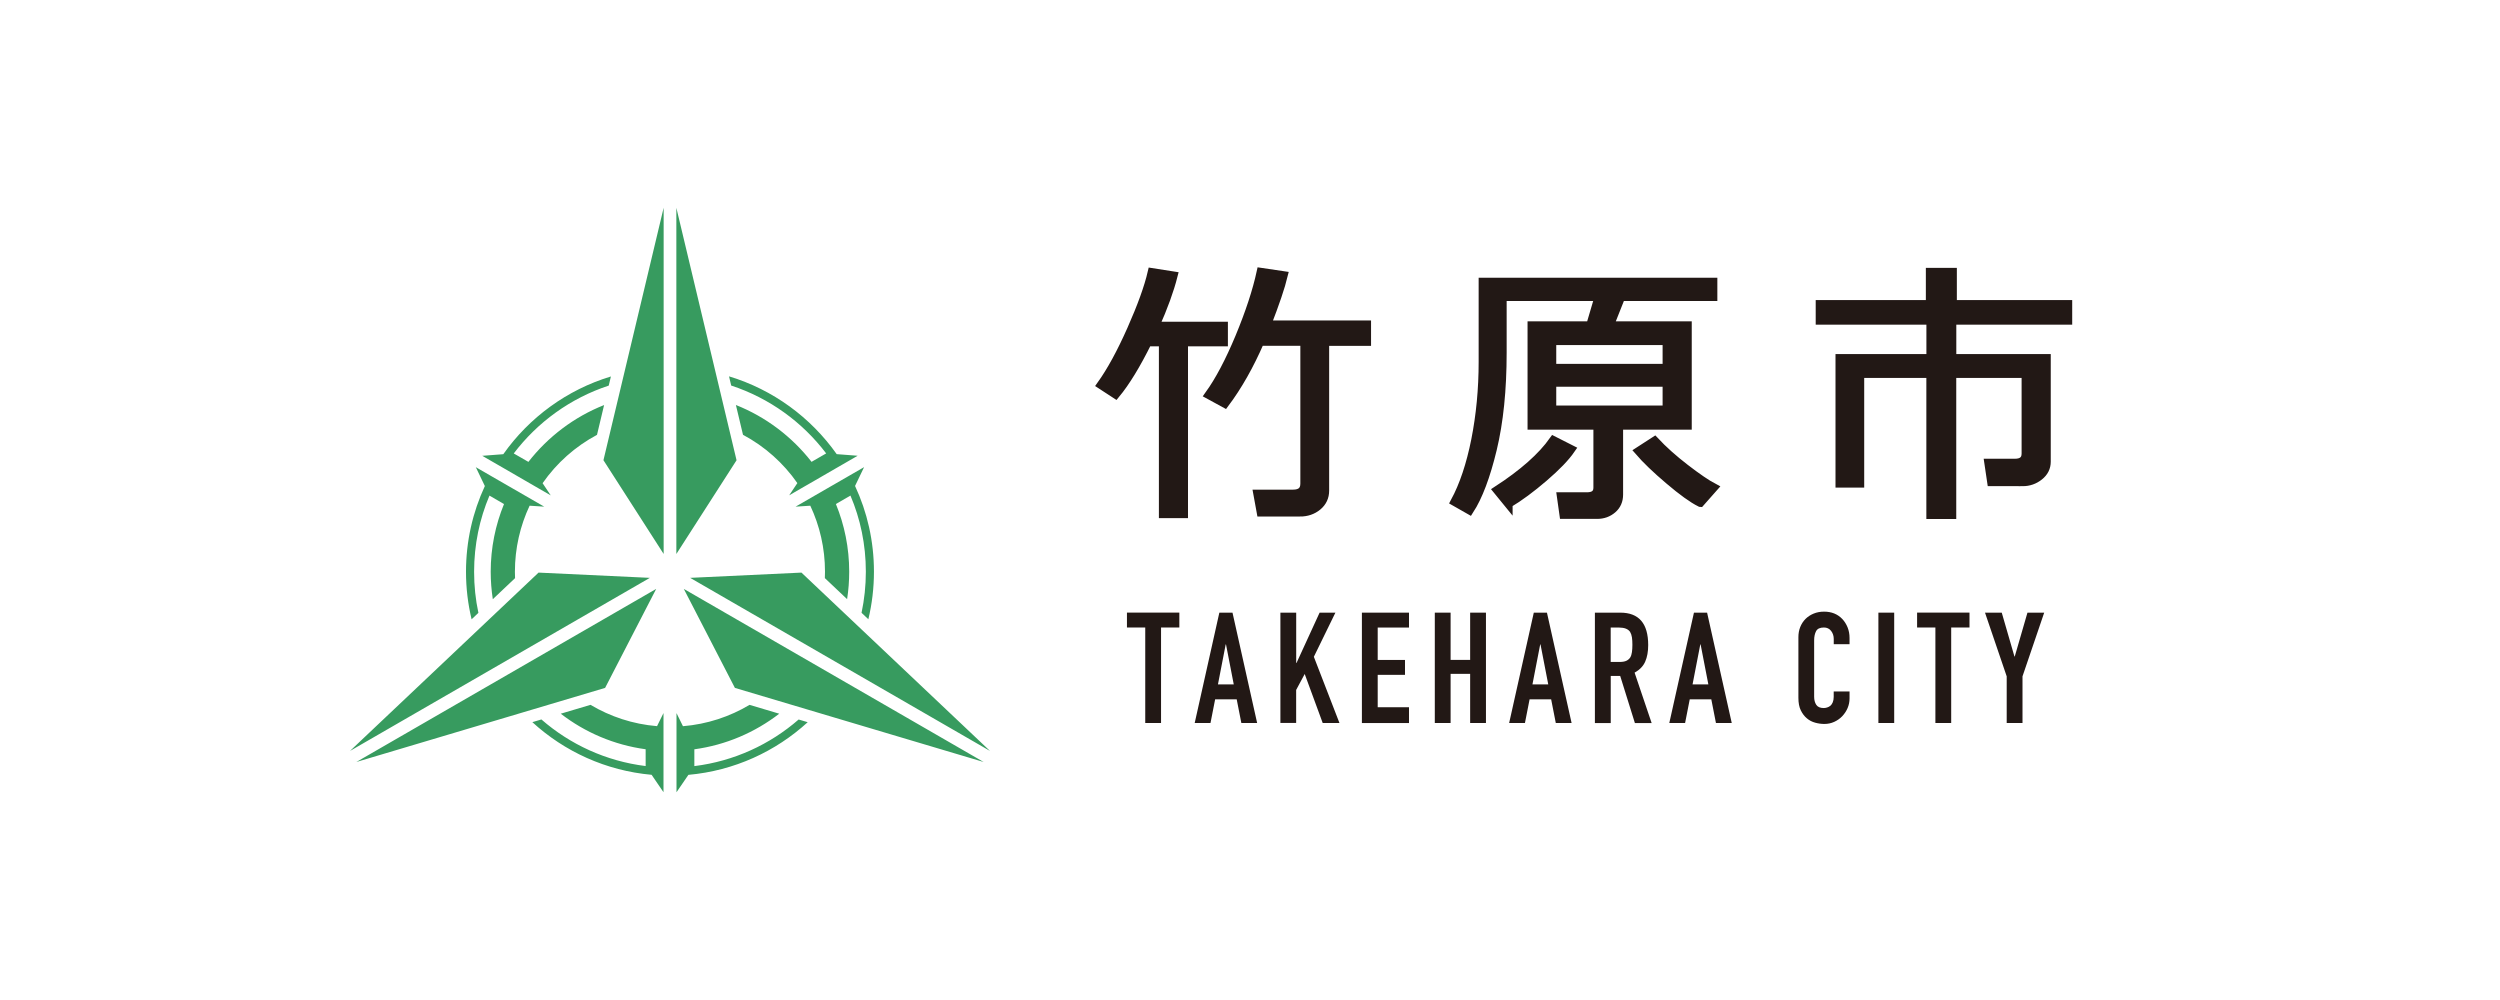 <?xml version="1.0" encoding="UTF-8"?>
<svg id="logo_Gothic" xmlns="http://www.w3.org/2000/svg" viewBox="0 0 500 200">
  <defs>
    <style>
      .cls-1, .cls-2 {
        fill: #221815;
      }

      .cls-1, .cls-3 {
        stroke-width: 0px;
      }

      .cls-2 {
        stroke: #221815;
        stroke-miterlimit: 10;
        stroke-width: 1.7px;
      }

      .cls-3 {
        fill: #379b5f;
      }
    </style>
  </defs>
  <g>
    <path class="cls-2" d="M232.63,102.77v-34.36h-3.11c-2.24,4.52-4.36,8.01-6.39,10.46l-2.9-1.89c1.99-2.79,4-6.48,6.04-11.08,2.04-4.6,3.42-8.41,4.12-11.43l4.28.67c-.73,2.87-1.94,6.23-3.65,10.06h13.71v3.22h-7.98v34.36h-4.12ZM259.99,102.45h-7.8l-.67-3.67h7.08c1.54,0,2.32-.68,2.32-2.05v-28.42h-8.92c-2.08,4.79-4.42,8.92-7.03,12.4l-3.17-1.73c2.06-2.86,4.09-6.71,6.11-11.56,2.01-4.85,3.44-9.19,4.27-13l4.52.67c-.55,2.27-1.66,5.55-3.33,9.85h19.99v3.38h-8.38v29.8c0,1.28-.49,2.32-1.46,3.13-.98.81-2.16,1.21-3.54,1.21Z"/>
    <path class="cls-2" d="M319.42,102.93h-6.68l-.51-3.62h5.14c1.44,0,2.16-.59,2.16-1.78v-12.45h-13.17v-19.96h11.71l1.7-5.77h-19.29v11.18c0,7.43-.66,13.87-1.97,19.31-1.31,5.44-2.85,9.5-4.6,12.2l-2.95-1.68c1.77-3.28,3.15-7.4,4.14-12.36.98-4.96,1.48-10.17,1.48-15.63v-15.97h46.04v2.95h-18.42l-2.29,5.77h15.59v19.96h-13.73v13.84c0,1.21-.43,2.18-1.28,2.91s-1.87,1.1-3.06,1.1ZM301.67,100.74l-2.21-2.71c5.16-3.35,8.91-6.67,11.23-9.95l3.51,1.78c-1.1,1.6-2.91,3.48-5.44,5.65-2.53,2.17-4.89,3.92-7.09,5.23ZM310.4,73.63h22.97v-5.46h-22.97v5.46ZM333.37,76.5h-22.97v5.46h22.97v-5.46ZM340.05,100.53c-1.53-.76-3.6-2.25-6.21-4.47-2.62-2.22-4.64-4.16-6.08-5.83l3.17-2.05c1.69,1.81,3.72,3.63,6.11,5.47,2.39,1.84,4.28,3.13,5.68,3.87l-2.66,3.01Z"/>
    <path class="cls-2" d="M404.51,96.38h-6.23l-.56-3.78h5.24c1.47,0,2.21-.63,2.21-1.89v-15.97h-14.77v28.21h-4.28v-28.21h-14.13v21.93h-4.04v-25.01h18.18v-7.58h-22.14v-3.22h22.03v-6.44h4.5v6.44h23.07v3.22h-23.18v7.58h18.89v20.68c0,1.15-.48,2.12-1.45,2.89-.97.77-2.08,1.16-3.34,1.16Z"/>
  </g>
  <g>
    <path class="cls-1" d="M229.05,144.6v-19.1h-3.66v-2.98h10.48v2.98h-3.66v19.1h-3.16Z"/>
    <path class="cls-1" d="M238.94,144.6l4.93-22.07h2.63l4.93,22.07h-3.16l-.93-4.74h-4.31l-.93,4.74h-3.16ZM246.75,136.88l-1.55-8h-.06l-1.55,8h3.16Z"/>
    <path class="cls-1" d="M256.08,144.6v-22.07h3.16v10.07h.06l4.62-10.07h3.16l-4.31,8.83,5.12,13.24h-3.35l-3.6-9.8-1.71,3.19v6.6h-3.16Z"/>
    <path class="cls-1" d="M272.38,144.6v-22.07h9.42v2.98h-6.26v6.48h5.46v2.98h-5.46v6.48h6.26v3.16h-9.42Z"/>
    <path class="cls-1" d="M286.96,144.6v-22.07h3.16v9.45h3.91v-9.45h3.16v22.07h-3.16v-9.83h-3.91v9.83h-3.16Z"/>
    <path class="cls-1" d="M301.83,144.6l4.93-22.07h2.63l4.93,22.07h-3.16l-.93-4.74h-4.31l-.93,4.74h-3.16ZM309.65,136.88l-1.55-8h-.06l-1.55,8h3.16Z"/>
    <path class="cls-1" d="M318.98,144.6v-22.07h5.08c3.72,0,5.58,2.16,5.58,6.48,0,1.3-.2,2.41-.6,3.32-.4.91-1.11,1.64-2.12,2.2l3.41,10.08h-3.35l-2.94-9.42h-1.89v9.42h-3.16ZM322.14,125.51v6.88h1.8c.56,0,1-.08,1.33-.23.33-.16.59-.38.78-.67.17-.29.28-.65.34-1.07.06-.42.09-.91.09-1.47s-.03-1.05-.09-1.47c-.06-.42-.19-.79-.37-1.1-.39-.58-1.14-.87-2.23-.87h-1.64Z"/>
    <path class="cls-1" d="M333.86,144.6l4.93-22.07h2.63l4.93,22.07h-3.16l-.93-4.74h-4.31l-.93,4.74h-3.16ZM341.67,136.88l-1.55-8h-.06l-1.55,8h3.16Z"/>
    <path class="cls-1" d="M369.91,138.31v1.36c0,.68-.13,1.33-.39,1.94-.26.61-.62,1.15-1.07,1.63-.46.48-.99.85-1.6,1.13-.61.28-1.27.42-1.97.42-.6,0-1.21-.08-1.83-.25-.62-.17-1.18-.45-1.67-.87-.5-.41-.9-.95-1.22-1.6-.32-.65-.48-1.48-.48-2.5v-12.15c0-.72.12-1.4.37-2.02s.6-1.16,1.05-1.61c.45-.45,1-.81,1.63-1.07.63-.26,1.33-.39,2.09-.39,1.49,0,2.7.49,3.63,1.46.45.48.81,1.04,1.07,1.69.26.65.39,1.36.39,2.12v1.24h-3.16v-1.05c0-.62-.18-1.16-.53-1.61-.35-.45-.83-.68-1.43-.68-.79,0-1.31.24-1.57.73-.26.49-.39,1.1-.39,1.84v11.28c0,.64.14,1.18.42,1.61s.78.65,1.5.65c.21,0,.43-.04.67-.11.24-.07.46-.19.67-.36.19-.17.34-.39.46-.68.12-.29.19-.65.19-1.08v-1.08h3.16Z"/>
    <path class="cls-1" d="M375.68,144.6v-22.07h3.16v22.07h-3.16Z"/>
    <path class="cls-1" d="M387.08,144.6v-19.1h-3.66v-2.98h10.48v2.98h-3.66v19.1h-3.16Z"/>
    <path class="cls-1" d="M401.34,144.6v-9.33l-4.34-12.74h3.35l2.54,8.77h.06l2.54-8.77h3.35l-4.34,12.74v9.33h-3.16Z"/>
  </g>
  <g id="layer1">
    <path id="path354" class="cls-3" d="M132.73,41.55l-12.04,50.49,12.04,18.75V41.55ZM135.27,41.55v69.25l12.04-18.75-12.04-50.49ZM122.19,75.29c-8.8,2.66-16.35,8.21-21.53,15.55l-4.21.32,2.89,1.67,1.39.8,2.9,1.68,1.33.77,5.19,3-1.63-2.44c2.8-4.03,6.53-7.35,10.88-9.67l1.42-5.96c-6.01,2.38-11.23,6.35-15.15,11.38v-.02s-2.92-1.68-2.92-1.68c4.76-6.27,11.36-11.06,19-13.57l.43-1.82ZM145.81,75.29l.43,1.82c7.64,2.51,14.24,7.3,19,13.58h-.02s-2.91,1.68-2.91,1.68h0c-3.91-5.02-9.13-8.99-15.13-11.37l1.42,5.96c4.35,2.32,8.07,5.64,10.87,9.66l-1.64,2.45,2.36-1.37s0,0,0,0l2.85-1.64,1.33-.77s0,0,0,0l2.9-1.68s0,0,0,0l1.39-.8s0,0,0,0l2.87-1.66-4.19-.32c-5.19-7.34-12.73-12.9-21.54-15.56h0ZM95.15,93.41l1.82,3.8c-2.42,5.21-3.77,11.02-3.77,17.14,0,3.27.39,6.46,1.12,9.51l1.36-1.29c-.57-2.65-.86-5.4-.86-8.22,0-5.4,1.09-10.55,3.07-15.23h0s2.91,1.69,2.91,1.69h0c-1.71,4.18-2.66,8.75-2.66,13.54,0,1.87.15,3.7.42,5.49l4.45-4.21c-.02-.42-.03-.85-.03-1.28,0-4.73,1.06-9.2,2.94-13.21l2.92.19-13.71-7.91ZM172.83,93.42l-13.71,7.91,2.94-.19c1.88,4,2.94,8.48,2.94,13.2,0,.43,0,.85-.03,1.28l4.45,4.21c.28-1.79.42-3.62.42-5.49,0-4.79-.95-9.36-2.66-13.54l2.9-1.68v-.03c2,4.69,3.09,9.84,3.09,15.25,0,2.82-.3,5.57-.86,8.22l1.36,1.29c.73-3.05,1.12-6.23,1.12-9.51,0-6.13-1.35-11.94-3.78-17.15l1.81-3.77ZM107.71,114.52l-37.71,35.67,59.97-34.62-22.26-1.05ZM160.29,114.52l-22.26,1.05,59.97,34.62-37.71-35.67ZM131.24,117.78l-59.97,34.62,49.75-14.82,10.22-19.8ZM136.76,117.78l10.22,19.8,49.75,14.82-59.97-34.62ZM149.91,140.97c-3.95,2.36-8.47,3.87-13.32,4.27l-1.29-2.62v15.83l2.38-3.48c9.16-.82,17.45-4.67,23.86-10.53l-1.81-.54c-5.73,4.99-12.92,8.34-20.86,9.32v-3.36c6.33-.86,12.14-3.39,16.98-7.12l-5.94-1.77ZM118.09,140.97l-5.94,1.77c4.84,3.73,10.65,6.25,16.98,7.11h0v3.36c-7.93-.98-15.12-4.33-20.85-9.32l-1.81.54c6.41,5.87,14.7,9.71,23.85,10.53l2.38,3.48v-15.83l-1.29,2.62c-4.84-.4-9.36-1.91-13.32-4.27h0Z"/>
  </g>
</svg>